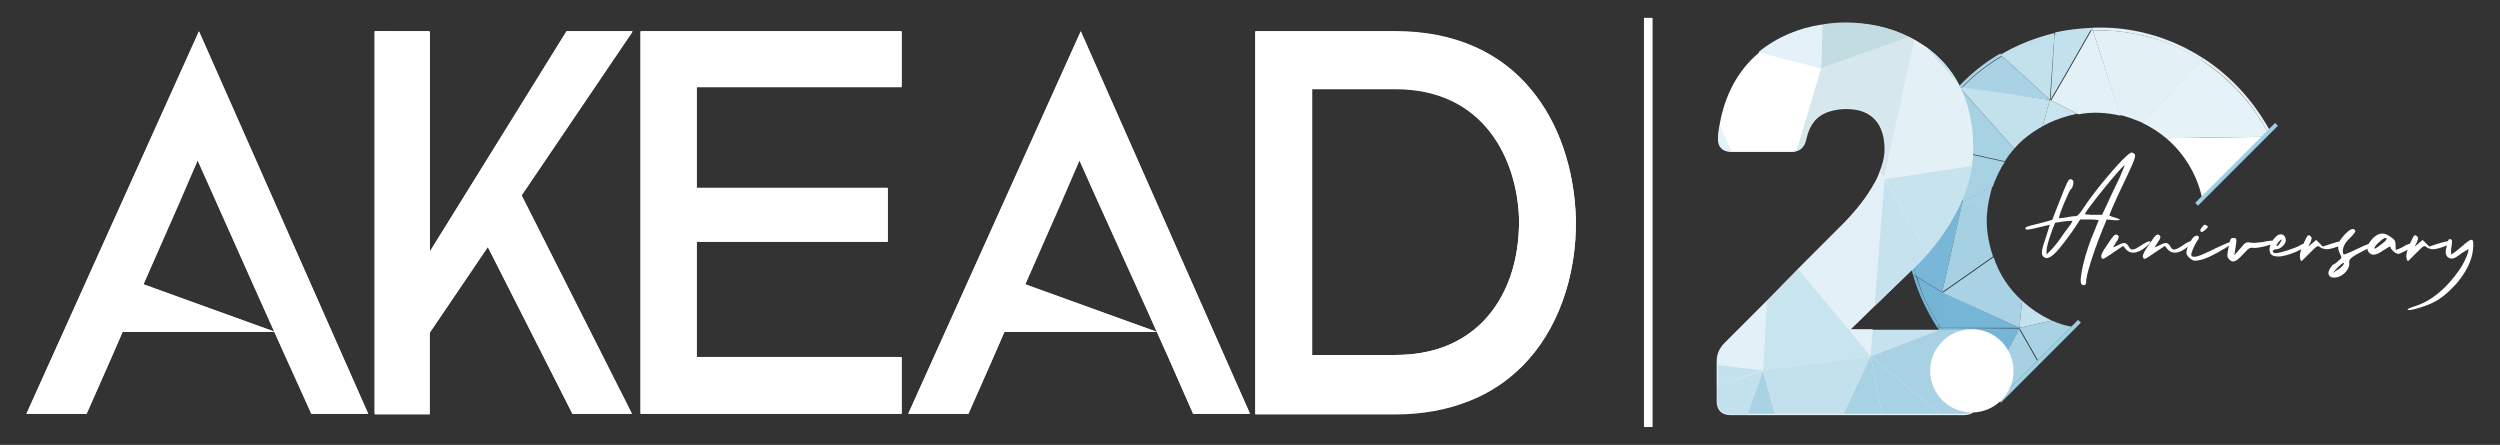 <svg xmlns="http://www.w3.org/2000/svg" xmlns:xlink="http://www.w3.org/1999/xlink" id="Layer_1" x="0px" y="0px" viewBox="0 0 378.2 67.3" style="enable-background:new 0 0 378.2 67.3;" xml:space="preserve"><rect x="0" y="0" width="378.2" height="67.3" fill="#333333" stroke="none"/><style type="text/css">	.st0{fill:#FFFFFF;}	.st1{fill:none;}	.st2{fill:#E2F0F7;}	.st3{fill:#C4E2ED;}	.st4{fill:#C3E1ED;}	.st5{fill:#A9D3E5;}	.st6{fill:#A7D2E4;}	.st7{fill:#77B6D7;}	.st8{fill:#75B6D6;}	.st9{fill:#74B5D6;}	.st10{fill:#78B7D7;}	.st11{fill:#A6D1E3;}	.st12{fill:#A9D3E4;}	.st13{fill:#C8E4EF;}	.st14{fill:#E3F1F7;}	.st15{fill:#E5F2F8;}	.st16{fill:#A8D2E4;}	.st17{fill:#C7E3EE;}	.st18{fill:#D6E7ED;}	.st19{fill:#E5F1F8;}	.st20{fill:#E3F0F7;}	.st21{fill:#C3DCE2;}	.st22{fill:#C8E3EE;}	.st23{fill:#C5E2EE;}	.st24{fill:#A1CFE2;}</style><g>	<g>		<g>			<path class="st0" d="M314.7,33.2l-1.2,1.8c-1.5,2.1-2.6,3.5-3.4,3.9c-0.5,0.2-0.5,0.2-0.9,0c-0.5-0.4-0.4-1,0.4-3.3l0.5-1.6    l-1.7,0.4c-1.2,0.3-1.8,0.4-1.9,0.3c-0.3-0.3-0.1-0.4,2-0.9c1.1-0.3,2-0.5,2-0.6c0,0,0.5-1.4,1.2-3.1c0.9-2.3,1.2-3,1.5-3    c0.2,0,0.3,0.1,0.4,0.2c0.2,0.3-0.1,1.3-0.3,1.3c-0.2,0-2,4.3-1.8,4.4c0,0,0.5,0,1-0.1c0.5-0.1,1.1-0.2,1.4-0.2    c0.4,0,0.6-0.2,1.2-1.1c1.6-2.5,5.3-6.9,6.7-8.1c0.6-0.5,0.7-0.5,1-0.3c0.4,0.3,0.4,0.5-2,5.5c-1,2.1-1.7,3.8-1.7,3.9    c0,0,0.4,0.2,0.8,0.3c1.1,0.3,1,0.5-0.2,0.4l-1-0.1l-0.7,1.7c-1.4,3.5-2.5,7-2.4,7.8c0,0.4-0.4,0.6-0.7,0.3    c-0.5-0.5,0.5-4.8,2-8.2c0.3-0.8,0.6-1.5,0.6-1.5c0,0-0.6-0.1-1.4-0.1H314.7z M313.5,33.4c0,0-0.6,0-1.3,0.1l-1.3,0.2l-0.4,1    c-0.7,1.9-0.9,2.8-0.9,3.3v0.5l0.7-0.7c0.4-0.4,1.3-1.5,2-2.6C313,34.3,313.6,33.5,313.5,33.4z M315.4,32.4c0,0,0.6,0.1,1.3,0.1    h1.3l0.8-1.7c0.4-0.9,1.2-2.6,1.8-3.8c0.5-1.2,0.9-2.1,0.8-2C320.8,25.3,315.4,32,315.4,32.4z"></path>			<path class="st0" d="M324.7,37.3c-1.3,1.1-2.4,1.2-3.1,0.4l-0.4-0.5l-1.5,1c-1.6,1.1-1.5,1-1.7,0.9c-0.3-0.3-0.1-0.8,0.8-2.1    c1-1.5,1.2-1.7,1.6-1.4c0.2,0.2,0.2,0.4-0.3,1.1c-0.3,0.5-0.5,0.8-0.4,0.7c0.1,0,0.5-0.2,0.9-0.4c0.8-0.4,1.1-0.3,1.5,0.4    c0.3,0.5,0.6,0.5,1.7-0.2C325.2,36.2,325.9,36.3,324.7,37.3z"></path>			<path class="st0" d="M331,37.3c-1.3,1.1-2.4,1.2-3.1,0.4l-0.4-0.5l-1.5,1c-1.6,1.1-1.5,1-1.7,0.9c-0.3-0.3-0.1-0.8,0.8-2.1    c1-1.5,1.2-1.7,1.6-1.4c0.2,0.2,0.2,0.4-0.3,1.1c-0.3,0.5-0.5,0.8-0.4,0.7c0.1,0,0.5-0.2,0.9-0.4c0.8-0.4,1.1-0.3,1.5,0.4    c0.3,0.5,0.6,0.5,1.7-0.2C331.4,36.2,332.2,36.3,331,37.3z"></path>			<path class="st0" d="M336.7,37.5c-1.8,1.1-3.3,1.8-4.2,1.9c-0.7,0.1-0.8,0-1.3-0.4c-0.4-0.4-0.5-0.6-0.4-1.1    c0.1-0.7,0.9-2.1,1.3-2.2c0.5-0.2,0.7,0.2,0.4,0.6c-0.4,0.5-1.1,2-1,2.3c0.2,0.5,1,0.3,3.6-1C338,36.2,338.9,36.1,336.7,37.5z     M332.9,35c-0.1-0.1,0-0.4,0.2-0.6c0.3-0.4,0.4-0.5,0.7-0.3c0.3,0.2,0.3,0.2-0.1,0.6C333.2,35.1,333.1,35.2,332.9,35z"></path>			<path class="st0" d="M344.1,36.7c-0.2,0.3-2.6,0.9-3.2,0.8c-0.5-0.1-0.7,0-1.6,1c-1.1,1.2-1.6,1.3-2.1,0.7    c-0.3-0.3-0.3-0.5-0.1-1.6c0.3-1.5,0.3-1.6,0.8-1.6c0.5,0,0.5,0.2,0.3,1.4c-0.1,0.7-0.2,1.2-0.2,1.2c0,0,0.4-0.4,0.9-1    c0.8-1,0.9-1,1.6-0.9c0.4,0.1,1.2,0,1.9-0.1C343.6,36.3,344.3,36.4,344.1,36.7z"></path>			<path class="st0" d="M348.8,37.1c0,0.5-2.8,1.7-4.1,1.7c-0.5,0-0.9-0.1-1.1-0.3c-0.5-0.5-0.3-1.7,0.6-2.6    c0.7-0.8,1.6-0.5,1.6,0.5c0,0.5-0.8,1.3-1.4,1.3c-0.7,0-0.8,0.6-0.1,0.6c0.6,0,3-0.8,3.5-1.1C348.4,36.8,348.8,36.8,348.8,37.1z     M344.9,36.8c0.1-0.2,0.3-0.5,0.3-0.5c0-0.2-0.5,0.2-0.7,0.6C344.2,37.4,344.6,37.3,344.9,36.8z"></path>			<path class="st0" d="M354.6,36.7c0,0.3-1.8,1-2.6,1c-0.3,0-0.8-0.1-1-0.3c-0.4-0.3-0.4-0.3-1.6,0.9c-0.6,0.6-1.2,1.2-1.2,1.2    c0,0-0.2-0.1-0.2-0.3c-0.2-0.4,0-1.4,0.6-2.6c0.5-1.1,0.6-1.2,1-0.8c0.2,0.2,0.1,0.4-0.1,0.9l-0.3,0.6l0.6-0.5l0.6-0.5l0.5,0.5    l0.5,0.5l1.2-0.4C354.1,36.4,354.6,36.4,354.6,36.7z"></path>			<path class="st0" d="M358,37.7c-2.4,1.2-2.7,1.5-2.6,2.1c0.1,1-1.1,2.2-2.3,2.2c-0.4,0-0.6-0.1-0.8-0.4c-0.1-0.3-0.1-0.5,0.2-1    c0.2-0.3,0.4-0.6,0.5-0.6c0.1,0,0.4-0.2,0.7-0.5c0.6-0.5,0.6-0.5,0.3-1.1c-0.5-1-0.4-1.7,0.6-2.8c0.9-1,1.5-1.2,1.7-0.7    c0.1,0.1-0.2,0.5-0.6,0.9c-0.4,0.4-0.9,0.9-1,1.2c-0.3,0.5-0.4,1.3-0.1,1.5c0.1,0,0.9-0.3,1.9-0.8c1.6-0.8,2.5-1.1,2.7-0.7    C359.3,36.9,358.7,37.3,358,37.7z M353.6,40.5l-0.7,0.8l0.6-0.4c0.4-0.2,0.7-0.5,0.9-0.7C354.9,39.5,354.4,39.7,353.6,40.5z"></path>			<path class="st0" d="M363.8,38c-1,0.5-1,0.5-1.5,0.2c-0.3-0.2-0.5-0.5-0.6-0.6c0-0.2-0.1-0.3-0.2-0.3c0,0-0.5,0.3-1,0.6    c-1.1,0.8-1.8,0.8-2.2,0.2c-0.4-0.6-0.1-1.2,0.7-2.1c0.9-0.8,1.6-0.9,2.6-0.2c0.7,0.5,0.8,0.6,0.8,1.3c0,0.4,0,0.7,0.1,0.7    c0,0,0.6-0.2,1.1-0.5c0.6-0.4,1.1-0.5,1.3-0.4C365.3,37.1,365,37.4,363.8,38z M360.8,36c-0.2,0-1.3,0.9-1.5,1.3    c-0.3,0.5,0,0.4,0.9-0.3C361,36.4,361.3,36,360.8,36z"></path>			<path class="st0" d="M370.7,36.7c0,0.3-1.8,1-2.6,1c-0.3,0-0.8-0.1-1-0.3c-0.4-0.3-0.4-0.3-1.6,0.9c-0.6,0.6-1.2,1.2-1.2,1.2    c0,0-0.2-0.1-0.2-0.3c-0.2-0.4,0-1.4,0.6-2.6c0.5-1.1,0.6-1.2,1-0.8c0.2,0.2,0.1,0.4-0.1,0.9l-0.3,0.6l0.6-0.5l0.6-0.5l0.5,0.5    l0.5,0.5l1.2-0.4C370.3,36.4,370.7,36.4,370.7,36.7z"></path>			<path class="st0" d="M374.1,37.9c-0.2,1.6-1,3.2-2.4,4.9c-1.9,2.1-3.2,3-5.5,3.7c-1.3,0.4-1.8,0.5-2,0.3c-0.1,0,0.5-0.3,1.2-0.5    c2.5-0.8,4.7-2.7,6.6-5.4c0.8-1.1,1.6-3,1.4-3.2c0,0-0.5,0.3-1,0.6c-1.1,0.9-1.6,1-2.1,0.6c-0.4-0.4-0.4-0.8-0.1-2    c0.1-0.6,0.3-0.8,0.5-0.7c0.3,0,0.3,0.3,0.1,1.5c0,0.4,0,0.8,0,0.8c0.1,0,0.8-0.5,1.6-1.2C374.1,35.8,374.3,35.9,374.1,37.9z"></path>		</g>		<g>							<rect x="334.9" y="32.1" transform="matrix(5.872203e-02 -0.998 0.998 5.872203e-02 283.132 364.524)" class="st0" width="0" height="0"></rect>			<polygon class="st1" points="296.8,13.3 296.5,13.2 296.8,13.3    "></polygon>			<polygon class="st2" points="303.9,14.3 296.8,13.3 296.8,13.3    "></polygon>			<polygon class="st2" points="310.2,15.1 310.1,15.1 310.2,15.2 310.2,15.1 312.7,10.9 310.2,15.1    "></polygon>			<polygon class="st2" points="293.8,44.3 294.9,39.4 293.8,44.3 305.5,49.6 308.3,54.5 308.3,54.5 305.5,49.6    "></polygon>			<path class="st3" d="M316.3,4.6l0.2-0.3l0-0.1l0,0c-1.9,0.1-3.8,0.3-5.6,0.7l0,0.4C312.6,4.9,314.5,4.7,316.3,4.6z"></path>			<path class="st3" d="M310.2,15.1l2.5-4.3l3.6-6.3c-1.9,0.1-3.7,0.3-5.5,0.8L310.2,15.1L310.2,15.1z"></path>			<path class="st4" d="M310.8,5.4C310.8,5.4,310.8,5.4,310.8,5.4l0-0.4c-2.9,0.7-5.7,1.8-8.2,3.3l0.3,0.3    C305.4,7.1,308.1,6,310.8,5.4z"></path>			<path class="st4" d="M310.1,15.1L310.1,15.1L310.1,15.1l0.7-9.8c0,0,0,0,0,0c-2.8,0.7-5.4,1.7-7.9,3.2L310.1,15.1L310.1,15.1z"></path>			<path class="st5" d="M296.5,13.2l0.3,0c1.8-1.9,3.9-3.5,6.1-4.8c0,0,0,0,0,0l-0.3-0.3c-2.3,1.3-4.4,3-6.2,4.9L296.5,13.2    L296.5,13.2L296.5,13.2z"></path>			<path class="st5" d="M310.1,15.1l-7.2-6.6c0,0,0,0,0,0c-2.2,1.3-4.3,2.9-6.1,4.8l7.1,1L310.1,15.1z"></path>			<path class="st4" d="M296.5,13.2L296.5,13.2l0.1,0.2c0.1-0.1,0.1-0.1,0.2-0.2L296.5,13.2z"></path>			<path class="st4" d="M310.1,15.1L310.1,15.1l-6.2-0.9l-7.1-1c-0.1,0.1-0.1,0.1-0.2,0.2l8.1,9.1c1.2-1.4,2.7-2.5,4.3-3.4    L310.1,15.1L310.1,15.1z"></path>			<rect x="310.1" y="15.1" transform="matrix(0.684 -0.73 0.73 0.684 86.968 231.019)" class="st4" width="0" height="0"></rect>			<polygon class="st4" points="296.5,13.2 296.5,13.2 296.5,13.2    "></polygon>			<polygon class="st4" points="303.9,14.3 310.1,15.1 310.1,15.1    "></polygon>			<path class="st6" d="M296.7,13.5l-0.2-0.2l0,0l0,0l-0.1,0c0,0-0.1,0.1-0.1,0.1c0,0-0.1,0.1-0.1,0.1c0,0-0.1,0.1-0.1,0.1    c0,0-0.1,0.1-0.1,0.1c-0.1,0.1-0.1,0.2-0.2,0.2c-0.1,0.1-0.1,0.2-0.2,0.2c-0.1,0.1-0.1,0.2-0.2,0.2c0,0,0,0,0,0    c-0.1,0.1-0.1,0.1-0.2,0.2c0,0-0.1,0.1-0.1,0.1c0,0.1-0.1,0.1-0.1,0.2c-0.1,0.1-0.1,0.1-0.2,0.2c0,0.1-0.1,0.1-0.1,0.2    c-0.1,0.2-0.3,0.4-0.4,0.5c0,0,0,0,0,0c-0.1,0.1-0.1,0.2-0.2,0.2c-0.1,0.1-0.1,0.2-0.2,0.2c-0.1,0.1-0.1,0.2-0.2,0.3    c-0.1,0.1-0.1,0.2-0.2,0.3c-0.1,0.1-0.1,0.2-0.2,0.3c-0.4,0.6-0.7,1.1-1.1,1.7c0,0.1-0.1,0.2-0.1,0.3c0,0,0,0.1-0.1,0.1    c0,0,0,0.1-0.1,0.1c-0.1,0.2-0.2,0.3-0.2,0.5c0,0.1-0.1,0.1-0.1,0.2c0,0.1-0.1,0.1-0.1,0.2c0,0.1-0.1,0.2-0.1,0.3    c0,0.1-0.1,0.2-0.1,0.3c0,0.1-0.1,0.2-0.1,0.2c0,0,0,0,0,0c-0.1,0.1-0.1,0.2-0.1,0.3c0,0.1-0.1,0.2-0.1,0.3l0.4,0.1    C292.5,18.6,294.4,15.8,296.7,13.5z"></path>			<path class="st6" d="M291.1,21.7l12.2,2.7c0.4-0.7,0.9-1.3,1.4-1.9l-8.1-9.1C294.4,15.8,292.5,18.6,291.1,21.7z"></path>			<rect x="296.5" y="13.2" transform="matrix(0.747 -0.664 0.664 0.747 66.096 200.291)" class="st6" width="0" height="0"></rect>			<path class="st6" d="M290.4,23.5c0.2-0.5,0.4-1.1,0.6-1.6c0-0.1,0.1-0.1,0.1-0.2l-0.4-0.1l-0.1,0.1c-0.2,0.5-0.4,1-0.6,1.5l0,0    c0,0,0,0,0,0L290.4,23.5z"></path>			<path class="st6" d="M291.1,21.9c-0.2,0.5-0.4,1.1-0.6,1.6l6.5,7l0,0l4.5-2.3l0,0c0.1-0.4,0.3-0.9,0.5-1.3    c0.4-0.9,0.8-1.7,1.3-2.4l-12.2-2.7C291.1,21.8,291.1,21.8,291.1,21.9z"></path>			<path class="st7" d="M288.7,35.2c-0.2-3.9,0.3-7.8,1.7-11.7l-0.3-0.3c-1.5,4-2.1,8.2-1.8,12.2L288.7,35.2    C288.7,35.2,288.7,35.2,288.7,35.2z"></path>			<path class="st7" d="M290.4,23.5c-1.4,3.8-2,7.8-1.7,11.7c0,0,0,0,0,0l8.2-4.7L290.4,23.5z"></path>			<polygon class="st7" points="290.4,23.5 290.1,23.2 290.1,23.2 290.4,23.5    "></polygon>			<polygon class="st7" points="296.9,30.5 290.4,23.5 290.4,23.5 296.9,30.5    "></polygon>			<path class="st8" d="M293.6,49.6c-0.1-0.2-0.2-0.3-0.3-0.5l-0.1,0.5L293.6,49.6C293.6,49.6,293.6,49.6,293.6,49.6z"></path>			<path class="st8" d="M293.6,49.6C293.6,49.6,293.6,49.6,293.6,49.6l11.9,0l-11.7-5.4l-0.6,4.8C293.4,49.2,293.5,49.4,293.6,49.6z    "></path>			<path class="st9" d="M293.3,49.1c-1.5-2.3-2.6-4.7-3.4-7.2l-0.5-0.3c0.8,2.8,2.1,5.5,3.7,8l0.1,0L293.3,49.1    C293.3,49.1,293.3,49.1,293.3,49.1z"></path>			<path class="st9" d="M293.3,49.1C293.3,49.1,293.3,49.1,293.3,49.1l0.6-4.8l-3.9-2.4C290.7,44.4,291.8,46.8,293.3,49.1z"></path>			<path class="st10" d="M289.9,41.8c-0.7-2.2-1.1-4.4-1.2-6.6l-0.4,0.2c0.1,2.1,0.5,4.2,1.1,6.2L289.9,41.8    C289.9,41.8,289.9,41.8,289.9,41.8z"></path>			<path class="st10" d="M296.9,30.5l-8.2,4.7c0.1,2.3,0.5,4.5,1.2,6.6c0,0,0,0,0,0l3.9,2.4l1.1-4.8L296.9,30.5L296.9,30.5z"></path>							<rect x="296.9" y="30.5" transform="matrix(0.889 -0.457 0.457 0.889 18.941 139.171)" class="st10" width="0" height="0"></rect>			<path class="st11" d="M294.9,39.4l-1.1,4.8l7.7-5.4c-0.7-2.1-1.1-4.4-0.9-6.6l0,0l-3.7-1.8L294.9,39.4z"></path>			<polygon class="st11" points="296.9,30.5 294.9,39.4 296.9,30.5    "></polygon>			<path class="st12" d="M305.5,49.6l0.4-4.1c-2-1.8-3.5-4.1-4.3-6.6l-7.7,5.4L305.5,49.6z"></path>			<path class="st3" d="M310.4,48.5c-1.7-0.8-3.2-1.8-4.5-3l-0.4,4.1L310.4,48.5z"></path>			<path class="st13" d="M309,19.1c1.6-0.9,3.4-1.5,5.2-1.9l-4.1-2.1L309,19.1z"></path>			<path class="st2" d="M316.6,4.6l-0.1-0.3l-0.2,0.3C316.4,4.6,316.5,4.6,316.6,4.6z"></path>			<path class="st2" d="M316.6,4.6c-0.1,0-0.2,0-0.2,0l-3.6,6.3l-2.5,4.3l0,0l4.1,2.1c2.1-0.4,4.2-0.3,6.4,0.2L316.6,4.6L316.6,4.6z    "></path>			<polygon class="st2" points="316.5,4.3 316.5,4.3 316.3,4.6 316.3,4.6    "></polygon>			<polygon class="st2" points="316.3,4.6 316.3,4.6 312.7,10.9    "></polygon>			<path class="st14" d="M316.5,4.3l0.1,0.3l0,0C320.7,4.5,325,5.2,329,7c1.4,0.6,2.7,1.3,4,2.1l0.3-0.3c-1.3-0.8-2.7-1.6-4.1-2.2    c-4.1-1.8-8.5-2.6-12.7-2.4L316.5,4.3L316.5,4.3L316.5,4.3z"></path>			<path class="st14" d="M316.6,4.6l4.1,12.8c1,0.2,2,0.6,3,1c0.2,0.1,0.3,0.1,0.5,0.2l8.9-9.5c-1.3-0.8-2.6-1.5-4-2.1    C325,5.2,320.7,4.5,316.6,4.6z"></path>			<polygon class="st14" points="316.5,4.3 316.5,4.3 316.5,4.3 316.5,4.3    "></polygon>			<polygon class="st14" points="320.6,17.4 320.6,17.4 316.6,4.6    "></polygon>			<path class="st15" d="M333.3,8.8L333,9.1c4.3,2.7,7.7,6.5,10,10.8l0.3-0.3C340.9,15.3,337.6,11.6,333.3,8.8z"></path>			<path class="st15" d="M327.7,20.9l14.5-0.2l0.8-0.8c-2.3-4.3-5.7-8-10-10.8l-8.9,9.5C325.4,19.2,326.6,20,327.7,20.9z"></path>			<path class="st0" d="M333.1,29.8l9.1-9.1l-14.5,0.2C330.4,23.2,332.3,26.3,333.1,29.8z"></path>			<path class="st12" d="M310.4,48.5l-4.9,1.1l2.8,4.9l5.1-5.1C312.4,49.3,311.4,48.9,310.4,48.5L310.4,48.5z"></path>			<path class="st11" d="M301.3,57.3C301.3,57.3,301.3,57.3,301.3,57.3l-0.2,0.3c0.8,0.5,1.6,1,2.5,1.5l0.3-0.3    C303,58.4,302.2,57.9,301.3,57.3z"></path>			<path class="st11" d="M301.3,57.3C301.3,57.3,301.3,57.3,301.3,57.3c0.8,0.6,1.7,1.1,2.6,1.6l4.3-4.3l-2.8-4.9L301.3,57.3z"></path>			<path class="st8" d="M293.6,49.6l-0.4,0l0,0.1c2.1,3.1,4.8,5.8,8,8l0.2-0.3C298.2,55.2,295.6,52.6,293.6,49.6z"></path>			<path class="st8" d="M293.6,49.6c2,3,4.6,5.7,7.8,7.8l4.2-7.7L293.6,49.6z"></path>			<path class="st16" d="M296.9,30.5l3.7,1.8c0.1-1.4,0.4-2.7,0.8-4.1L296.9,30.5L296.9,30.5z"></path>			<polygon class="st16" points="296.9,30.5 296.9,30.5 296.9,30.5    "></polygon>		</g>		<g>			<path class="st15" d="M297.3,49.9h-17.4l3.7-3.6h0l6.3-6.1c0.6-0.6,1.2-1.2,1.7-1.8c3.3-3.8,6-8.5,6.7-13.3    c0.1-0.9,0.2-1.7,0.2-2.6c0-3.9-0.8-7.1-2.2-9.8c0,0,0,0,0,0c0,0,0,0,0,0c-1.2-2.3-2.9-4.1-4.8-5.5c-0.6-0.4-1.2-0.8-1.9-1.2    c-0.3-0.1-0.5-0.3-0.8-0.4c-2.9-1.5-6.3-2.1-9.6-2.1c-1.2,0-2.3,0.1-3.5,0.3c-3.6,0.5-6.9,1.9-9.6,4.2c-3,2.5-5.2,6.2-6,11.1    c-0.1,0.5-0.2,1.1-0.2,1.7c-0.1,1.4,0.6,2.1,1.9,2.2c0,0,0,0,0.1,0h9.2c0.2,0,0.4,0,0.6-0.1c0.8-0.2,1.3-0.8,1.5-1.9    c0.6-2.9,2.5-4.3,5.7-4.5c0.2,0,0.4,0,0.5,0c3.7,0,5.7,2.2,5.7,6.1c0,1.1-0.3,2.3-0.8,3.5c-0.2,0.6-0.5,1.2-0.8,1.7    c-1.1,2-2.7,4-4.4,5.8l-7.2,7.2l0,0l-4.7,4.8l-6.4,6.4c-0.7,0.7-1.1,1.6-1.1,2.6v6.1c0,1.3,0.7,2.1,2.1,2.1h35.3    c1.3,0,2.1-0.7,2.1-2.1v-8.6C299.3,50.6,298.6,49.9,297.3,49.9z"></path>			<polygon class="st3" points="266.7,56 259.9,58.4 259.9,55.2 266.7,56    "></polygon>			<path class="st4" d="M266.7,56.1l-2.3,6.6h-2.5c-1.3,0-2.1-0.7-2.1-2.1v-2.2L266.7,56.1L266.7,56.1z"></path>			<polygon class="st5" points="268.5,62.6 264.4,62.6 266.7,56.1    "></polygon>			<polygon class="st4" points="283,53.9 283,53.9 278.9,62.6 268.5,62.6 266.7,56.1 266.7,56    "></polygon>			<polygon class="st6" points="284.7,62.6 278.9,62.6 283,53.9    "></polygon>			<polygon class="st6" points="293.5,62.6 284.7,62.6 283,53.9 283,53.9 283,53.9    "></polygon>			<path class="st11" d="M299.3,51.9v8.6c0,1.3-0.7,2.1-2.1,2.1h-0.5l0.5-12.8C298.6,49.9,299.3,50.6,299.3,51.9z"></path>			<path class="st17" d="M298.3,25.1c-0.7,4.8-3.4,9.5-6.7,13.3L285.1,27L298.3,25.1z"></path>			<path class="st14" d="M298.5,22.5c0,0.9-0.1,1.7-0.2,2.6l-13.2,2L289.6,6c0.6,0.4,1.3,0.8,1.9,1.2l4.8,5.5c0,0,0,0,0,0    c0,0,0,0,0,0C297.7,15.4,298.5,18.6,298.5,22.5z"></path>			<path class="st18" d="M288.8,5.6l-13.3,4.7l0,0l3.5,6.1c0.2,0,0.4,0,0.5,0c3.7,0,5.7,2.2,5.7,6.1c0,1.1-0.3,2.3-0.8,3.5l0.6,1    L289.6,6L288.8,5.6z"></path>			<path class="st18" d="M275.5,10.3l3.5,6.1c-3.2,0.1-5,1.6-5.7,4.5c-0.2,1.1-0.7,1.7-1.5,1.9L275.5,10.3z"></path>			<path class="st19" d="M285.1,27l-1.4,0.7c0.3-0.6,0.6-1.2,0.8-1.7L285.1,27z"></path>			<path class="st20" d="M285.1,27l-1.5,19.2h0l-3.7,3.6h3.4l-0.3,3.6l0,0.4v0l0,0l0,0l-0.1-0.1L272,40.7l0,0l7.2-7.2    c1.7-1.8,3.3-3.7,4.4-5.8L285.1,27z"></path>			<polygon class="st13" points="283,53.9 283,53.9 283,53.9 283,53.9 266.7,56 267.3,45.5 272,40.7 272,40.7 283,53.9 283,53.9        "></polygon>			<path class="st2" d="M260.9,51.9l6.4-6.4L266.7,56l-0.1,0l-6.8-0.8v-0.7C259.9,53.5,260.2,52.7,260.9,51.9z"></path>			<path class="st15" d="M261.9,22.8c-1.3,0-2-0.8-1.9-2.2c0-0.6,0.1-1.1,0.2-1.7L261.9,22.8z"></path>			<path class="st0" d="M275.5,10.3l-3.7,12.4c-0.2,0-0.4,0.1-0.6,0.1h-9.2c0,0,0,0-0.1,0l-1.7-3.8c0.8-4.9,3-8.6,6-11.1L275.5,10.3    L275.5,10.3z"></path>			<path class="st21" d="M288.8,5.6l-13.3,4.7l0.2-6.6c1.1-0.2,2.3-0.3,3.5-0.3C282.5,3.4,285.9,4.1,288.8,5.6z"></path>			<path class="st22" d="M296.3,12.7l-4.8-5.5C293.4,8.6,295.1,10.4,296.3,12.7z"></path>			<path class="st23" d="M289.9,40.2l-6.3,6.1l1.5-19.2l6.5,11.3C291,39,290.5,39.6,289.9,40.2z"></path>			<polygon class="st23" points="293.4,49.9 283.3,53.8 283,53.9 283,53.9 283,53.9 283,53.9 283,53.9 283,53.9 283,53.9 283,53.5     283.3,49.9    "></polygon>			<polygon class="st16" points="297.3,49.9 296.8,62.6 293.5,62.6 283,53.9 283,53.9 283,53.9 283,53.9 283,53.9 283,53.9     283,53.9 283.3,53.8 293.4,49.9    "></polygon>			<path class="st19" d="M275.7,3.7l-0.2,6.6l-0.1,0l-9.4-2.4C268.8,5.6,272.2,4.2,275.7,3.7z"></path>		</g>		<g>							<rect x="300" y="54.3" transform="matrix(0.707 -0.707 0.707 0.707 51.791 234.192)" class="st24" width="17.1" height="0.6"></rect>							<rect x="329.8" y="24.5" transform="matrix(0.707 -0.707 0.707 0.707 81.596 246.538)" class="st24" width="17.1" height="0.6"></rect>		</g>	</g>	<g>		<g>			<path class="st0" d="M136.5,62.6H96.9V4.7h39.5v8.4h-31v15.3h28.9v8.1h-28.9v17.5h31V62.6z"></path>			<path class="st0" d="M231.6,13.5c-2.3-2.8-5.1-4.9-8.4-6.4c-3.6-1.6-7.6-2.4-12.1-2.4h-21.2v57.9h21.2c4.1,0,7.8-0.7,11.1-2    c3.1-1.2,5.8-3,8.1-5.3c5.3-5.3,8.2-13.4,8.1-22.1C238.2,25.5,235.8,18.5,231.6,13.5z M224.3,48.7c-3.3,3.3-7.7,5-13.2,5h-11.6    h-1v-1V14.4v-1h1h11.6c13.4,0,18.4,10.6,18.7,19.6C229.9,39.4,228,44.9,224.3,48.7z"></path>			<g>				<polygon class="st0" points="20.4,45.9 16.8,54.2 13.1,62.6 20.4,45.9     "></polygon>				<polygon class="st0" points="21.4,43.7 20.4,45.9 20.4,45.9     "></polygon>				<polygon class="st0" points="39.6,45.9 32.1,29.1 29.9,24.2 39.6,45.9     "></polygon>				<polygon class="st0" points="43.3,54.2 47.1,62.6 43.4,54.2     "></polygon>				<polygon class="st0" points="30.1,4.7 4,62.6 9.3,62.6 13.1,62.6 16.8,54.2 20.4,45.9 21.4,43.7 29.9,24.2 32.1,29.1 39.6,45.9      39.6,45.9 43.3,54.2 43.4,54.2 47.1,62.6 47.2,62.6 55.7,62.6     "></polygon>				<polygon class="st0" points="20.4,45.9 20.4,45.9 20.4,45.9     "></polygon>				<polygon class="st0" points="29.9,24.2 21.4,43.7 27.1,30.7     "></polygon>				<polygon class="st0" points="41.6,50.2 41.6,50.2 18.7,41.9 14,50.2 37,50.2     "></polygon>			</g>			<g>				<polygon class="st0" points="153.8,45.9 150.2,54.2 146.5,62.6 153.8,45.9     "></polygon>				<polygon class="st0" points="154.8,43.7 153.8,45.9 153.8,45.9     "></polygon>				<polygon class="st0" points="173.1,45.9 165.5,29.1 163.3,24.2 173.1,45.9     "></polygon>				<polygon class="st0" points="176.8,54.2 180.5,62.6 176.8,54.2     "></polygon>				<polygon class="st0" points="163.5,4.7 137.4,62.6 142.7,62.6 146.5,62.6 150.2,54.2 153.8,45.9 154.8,43.7 163.3,24.2      165.5,29.1 173.1,45.9 173.1,45.9 176.8,54.2 176.8,54.2 180.5,62.6 180.6,62.6 189.1,62.6     "></polygon>				<polygon class="st0" points="153.8,45.9 153.8,45.9 153.8,45.9     "></polygon>				<polygon class="st0" points="163.3,24.2 154.8,43.7 160.5,30.7     "></polygon>				<polygon class="st0" points="175,50.2 175,50.2 152.1,41.9 147.4,50.2 170.4,50.2     "></polygon>			</g>			<g>				<g>					<polygon class="st0" points="56.7,62.6 56.7,4.7 65,4.9 65,38.1 85.7,4.7 95.7,4.7 78.9,29.5 95.6,62.6 86.6,62.6 73.8,37.3            "></polygon>				</g>				<rect x="56.7" y="4.7" class="st0" width="8.3" height="57.9"></rect>			</g>		</g>	</g>	<rect x="248.7" y="2.7" class="st0" width="1.3" height="61.9"></rect>	<g>		<g>			<path class="st0" d="M136.5,62.6H96.9V4.8h39.5v8.4h-31v15.3h28.9v8.1h-28.9v17.5h31V62.6z"></path>			<path class="st0" d="M231.6,13.6c-2.3-2.8-5.1-4.9-8.4-6.4c-3.6-1.6-7.6-2.4-12.1-2.4h-21.2v57.9h21.2c4.1,0,7.8-0.7,11.1-2    c3.1-1.2,5.8-3,8.1-5.3c5.3-5.3,8.2-13.4,8.1-22.1C238.2,25.6,235.8,18.6,231.6,13.6z M224.3,48.7c-3.3,3.3-7.7,5-13.2,5h-11.6    h-1v-1V14.5v-1h1h11.6c13.4,0,18.4,10.6,18.7,19.6C229.9,39.4,228,45,224.3,48.7z"></path>			<g>				<polygon class="st0" points="20.4,46 16.8,54.2 13.1,62.6 20.4,46     "></polygon>				<polygon class="st0" points="21.4,43.7 20.4,46 20.4,46     "></polygon>				<polygon class="st0" points="39.6,46 32.1,29.2 29.9,24.3 39.6,46     "></polygon>				<polygon class="st0" points="43.3,54.2 47.1,62.6 43.4,54.2     "></polygon>				<polygon class="st0" points="30.1,4.8 4,62.6 9.3,62.6 13.1,62.6 16.8,54.2 20.4,46 21.4,43.7 29.9,24.3 32.1,29.2 39.6,46      39.6,46 43.3,54.2 43.4,54.2 47.1,62.6 47.2,62.6 55.7,62.6     "></polygon>				<polygon class="st0" points="20.4,46 20.4,46 20.4,46     "></polygon>				<polygon class="st0" points="29.9,24.3 21.4,43.7 27.1,30.8     "></polygon>				<polygon class="st0" points="41.6,50.2 41.6,50.2 18.7,42 14,50.2 37,50.2     "></polygon>			</g>			<g>				<polygon class="st0" points="153.8,46 150.2,54.2 146.5,62.6 153.8,46     "></polygon>				<polygon class="st0" points="154.8,43.7 153.8,46 153.8,46     "></polygon>				<polygon class="st0" points="173.1,46 165.5,29.2 163.3,24.3 173.1,46     "></polygon>				<polygon class="st0" points="176.8,54.2 180.5,62.6 176.8,54.2     "></polygon>				<polygon class="st0" points="163.5,4.8 137.4,62.6 142.7,62.6 146.5,62.6 150.2,54.2 153.8,46 154.8,43.7 163.3,24.3      165.5,29.2 173.1,46 173.1,46 176.8,54.2 176.8,54.2 180.5,62.6 180.6,62.6 189.1,62.6     "></polygon>				<polygon class="st0" points="153.8,46 153.8,46 153.8,46     "></polygon>				<polygon class="st0" points="163.3,24.3 154.8,43.7 160.5,30.8     "></polygon>				<polygon class="st0" points="175,50.2 175,50.2 152.1,42 147.4,50.2 170.4,50.2     "></polygon>			</g>			<g>				<g>					<polygon class="st0" points="56.7,62.6 56.7,4.8 65,5 65,38.1 85.7,4.8 95.7,4.8 78.9,29.6 95.6,62.6 86.6,62.6 73.8,37.4            "></polygon>				</g>				<rect x="56.7" y="4.8" class="st0" width="8.3" height="57.9"></rect>			</g>		</g>	</g>	<g>		<circle class="st0" cx="298.3" cy="56.1" r="6.3"></circle>	</g></g></svg>